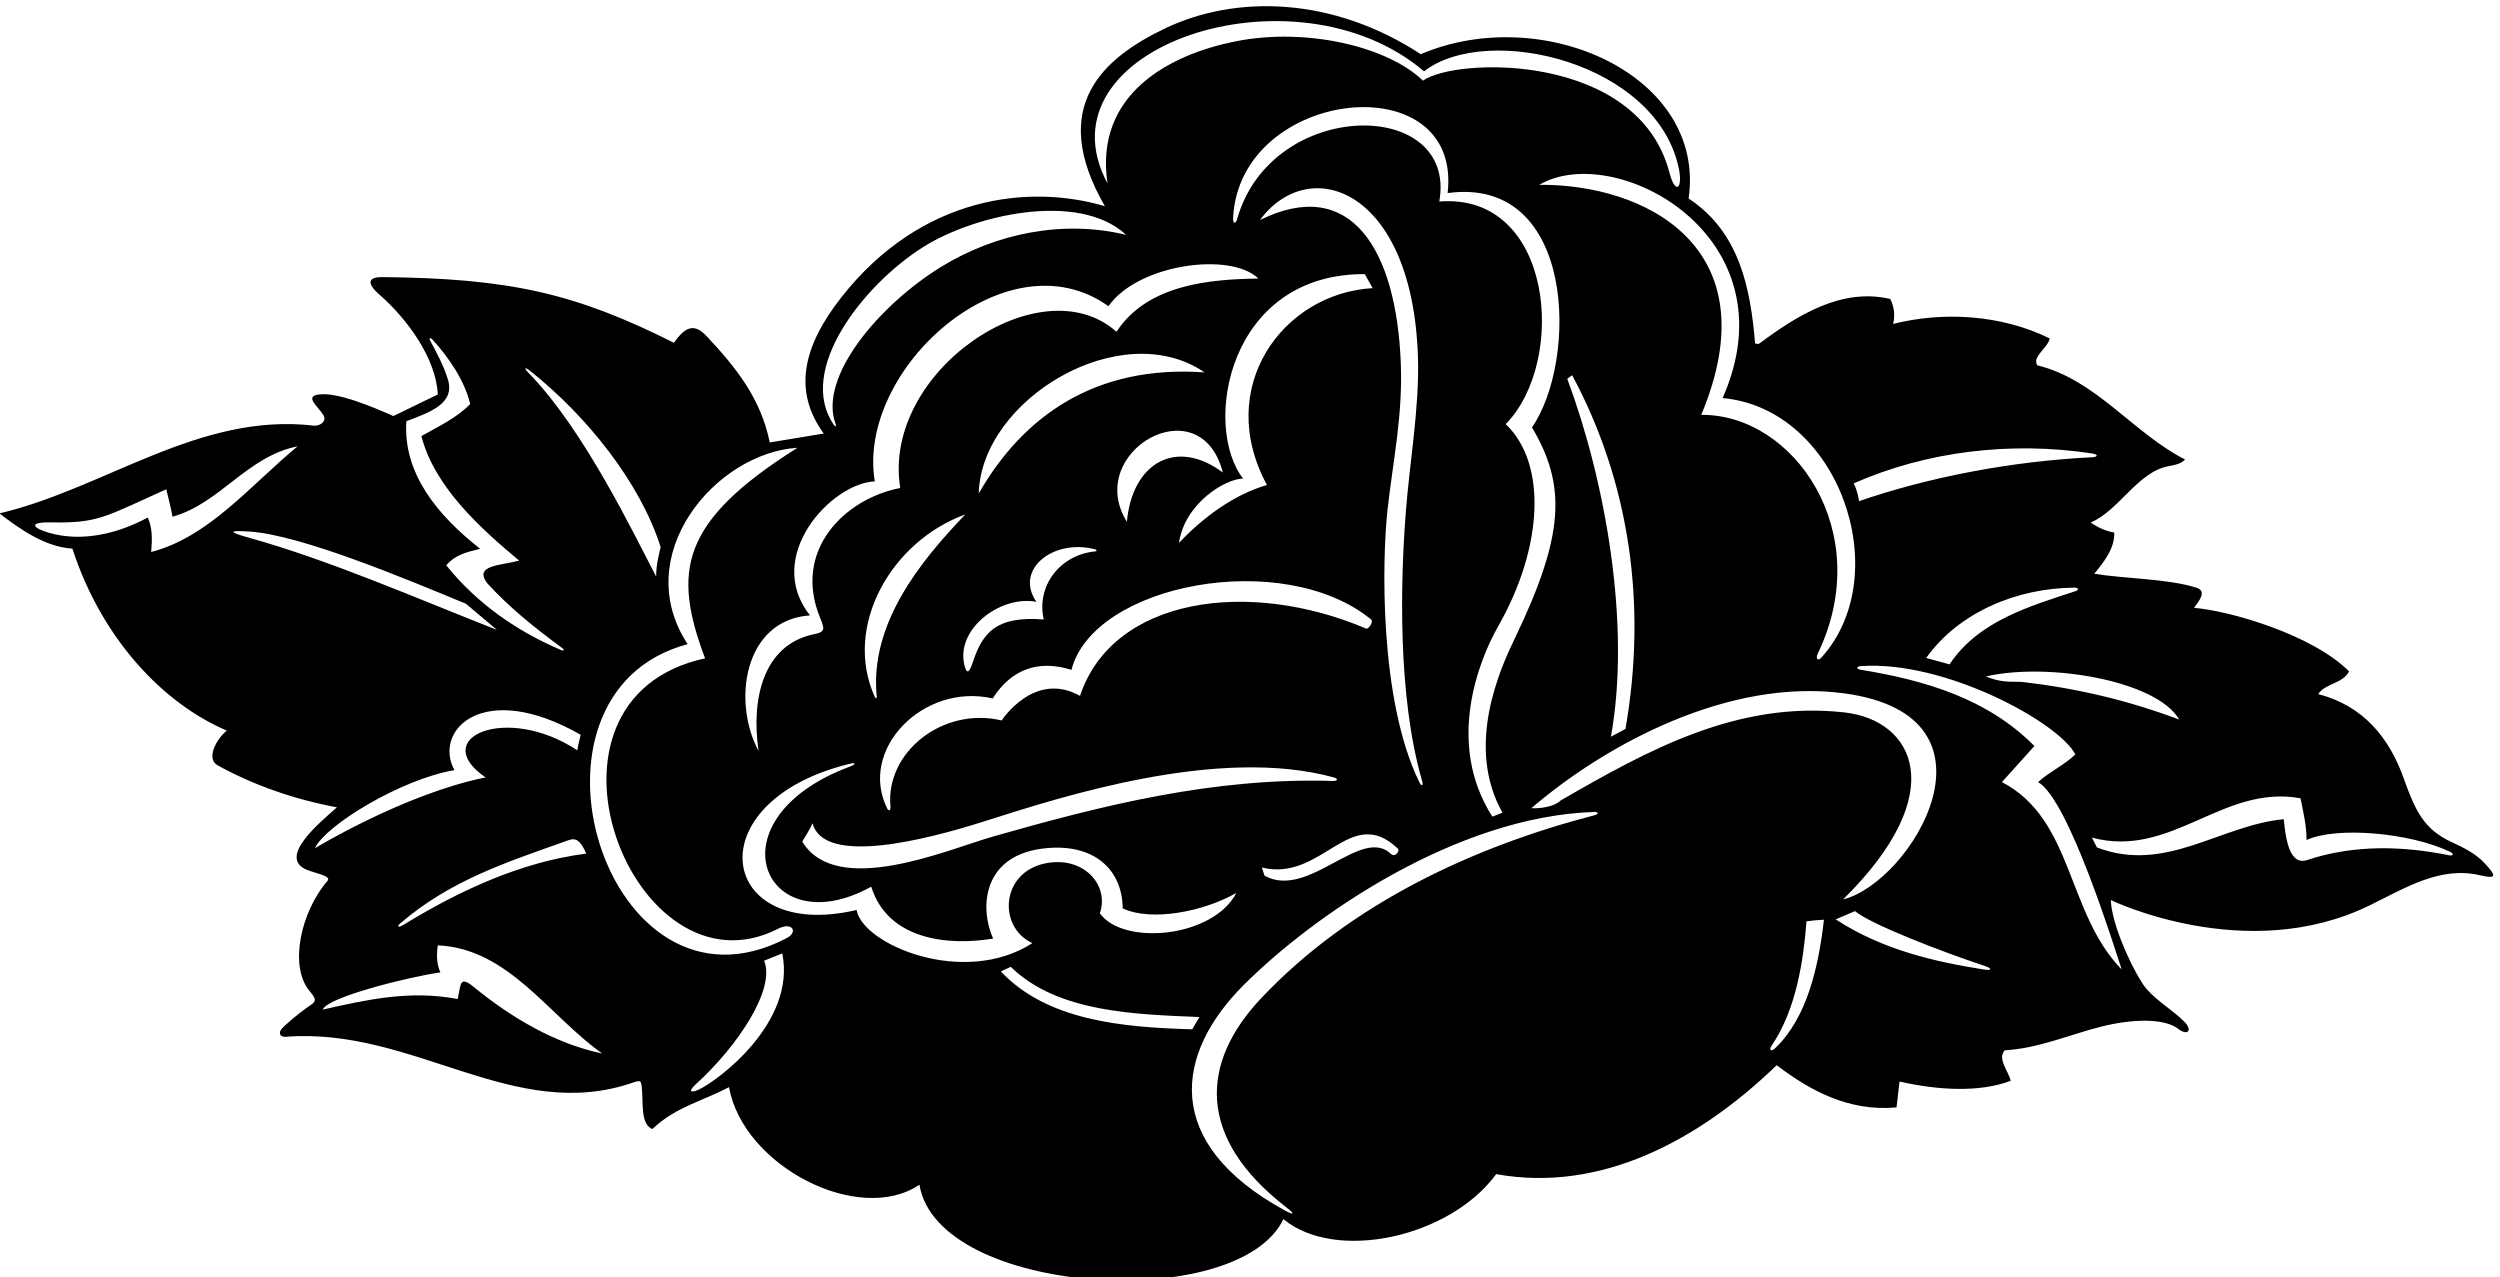 <?xml version="1.0" encoding="UTF-8" standalone="no"?>
<svg xmlns:inkscape="http://www.inkscape.org/namespaces/inkscape" xmlns:sodipodi="http://sodipodi.sourceforge.net/DTD/sodipodi-0.dtd" xmlns="http://www.w3.org/2000/svg" xmlns:svg="http://www.w3.org/2000/svg" version="1.1" id="svg1" width="704.083" height="359.76" viewBox="0 0 704.083 359.76">
  <defs id="defs1"></defs>
  <g id="g1" transform="translate(-66.309,-357.732)">
    <path id="path1" d="m 5759.79,3422.28 c -19.09,20.66 -44.57,33.04 -70.44,45.02 -57.34,26.53 -76.22,65.35 -100.5,133.77 -30.86,86.98 -85.69,154.43 -181.34,179.33 16.06,23.66 50.14,20.81 65.49,47.89 -77.93,78.1 -252.42,128.43 -328.43,134.7 9.01,12.4 28.82,35.59 4.97,42.71 -61.03,19.29 -153.2,18.89 -216.33,29.56 20.02,23.88 44.1,54.81 42.31,87.2 -18.49,3.26 -35.38,10.77 -49.69,21.31 59.74,25.18 99.88,107.57 164.77,119.19 13.2,2.37 26.12,4.81 34.95,14.12 -110.03,56.06 -188.97,169.56 -313.13,199.51 -11.11,19.05 21.84,35.21 26.58,56.86 -102.87,50.79 -226.42,57.36 -331.62,30.73 4.48,19.46 2,36.39 -6.07,52.87 -103.74,24.26 -197.17,-34.82 -278.56,-95.29 l -7.66,0.89 c -9.78,116.56 -32.56,235.75 -140.81,307.14 37.54,261.43 -309.07,415.58 -567.19,305.6 -186.65,122.09 -391.92,126.31 -541.89,54.37 -130.57,-62.63 -248.63,-165.21 -127.03,-376.26 -158.69,47.11 -387.72,23.39 -557.72,-192.56 -83.4,-105.92 -102.24,-200.31 -37.59,-288.83 l -114.29,-18.91 c -18.86,91.77 -68.91,156.14 -134.06,225.45 -27.5,29.26 -46.37,17.15 -68.96,-14.31 -207.76,104.07 -345.21,136.35 -617.51,139.04 -25.24,0.25 -37.87,-9.34 -5.63,-37.5 58.86,-51.42 119.74,-135.06 123.18,-211.08 l -94.1,-45.67 c -44.39,19.67 -118.26,50.98 -157.86,45.62 -31.04,-4.21 -2.07,-24.58 9.55,-43.36 8.74,-14.12 -8.66,-23.89 -19.79,-22.58 -243.296,28.51 -442.101,-133.02 -666.07,-185.83 42.821,-32.71 96.078,-71.09 154.5,-74.54 62.692,-192.72 193.731,-328.73 327.071,-385.38 -21.618,-16.94 -45.02,-59.62 -19.297,-73.72 76.856,-42.14 161.306,-71.76 252.376,-88.75 -36.63,-32.7 -125.93,-105.7 -64.09,-132.14 15.96,-6.83 52.58,-12.96 44.5,-23.13 -56.7,-65.56 -82.74,-181.08 -37.85,-234.3 17.75,-20.73 11.95,-22.34 -7.1,-35.37 -11.15,-7.62 -49.8,-38.69 -54.28,-46.6 -3.97,-7.01 -2.06,-15.37 10.94,-14.36 270.39,21 482.75,-185.01 736.17,-96.54 14.65,5.12 15.74,2.76 17.13,-9.01 3.9,-33.05 -3.53,-78.8 22.43,-89.89 49.91,47.48 107.93,59.61 162.37,88.81 30.31,-167.85 275.29,-292.95 403.32,-206.66 38.64,-235.36 675.19,-273.55 770.69,-72.85 110.5,-91.38 351.43,-39.66 450.59,95.3 221.76,-40.17 430.14,72.15 593.95,230.71 70.35,-53.68 152.8,-98.77 253.78,-89.4 l 6.36,54.75 c 78.92,-18.04 168.14,-23.96 235.47,1.52 -5.25,21.7 -28.99,46.65 -12.46,64.71 71.83,3.9 137.49,33.49 205.25,50.33 64.61,16.06 131.79,18.04 161.84,-4.97 20.69,-15.85 30.38,-2.67 13.7,14.34 -28.19,28.75 -69.13,49.86 -90.02,82.75 -30.69,48.3 -65.37,131.93 -66.27,175.55 0,0 286.63,-139.16 547.88,-11.25 75.72,37.07 149.75,83.8 234.21,63.72 37.2,-8.84 32.83,0.23 9.31,25.67 z m -646.58,304.14 c -109.25,40.89 -215.82,66.13 -333.17,79.76 -19.74,1.19 -41.74,-2.85 -76.32,11.55 131.16,30.27 361.54,-8.32 409.49,-91.31 z m -486.42,116.89 -49.49,13.51 c 68.84,96.75 192.76,148.56 315.03,148.94 7.3,0.03 8.7,-4.93 2.03,-7.13 -97.07,-32.08 -205.95,-62.78 -267.57,-155.32 z m 302.34,446.52 c 12.48,-1.91 12.37,-7.3 -0.13,-7.91 -173.84,-8.51 -349.1,-43.08 -493.71,-92.97 -2.02,12.4 -5.69,27.01 -11.52,37.54 153.82,68.04 333.13,89.69 505.36,63.34 z m -782.86,117.35 c 245.67,-21.94 368.4,-372.66 209.36,-549.34 -7.74,-8.61 -13.02,-2.53 -7.75,8.45 123.68,257.19 -51.07,507.36 -246.89,505.34 150.11,358.41 -123.4,489.29 -343,487.12 160.41,94.19 539.98,-108.51 388.28,-451.57 z m 257.46,-665.55 c -226.1,24.82 -413.77,-78.85 -600.69,-186.7 -11.38,-12 -40.87,-17.45 -61.8,-16.13 158.63,135.81 418.38,276.05 662.52,243.14 356.85,-48.1 142.02,-400.69 -2.37,-436.33 230.68,227.04 149.59,379.85 2.34,396.02 z m -723.54,-212.39 -21.5,-8.3 c -99.9,155.81 -27.43,333.27 12.35,403.06 94.55,165.88 104.41,344.02 15.9,428.01 130.56,132.41 101.56,490.86 -140.61,471.38 39.3,220.79 -355.17,220.07 -428.01,-36.85 -3.23,-11.41 -9.19,-10.38 -8.62,1.84 12.87,276.07 486.18,327.83 454.25,52.95 272.73,37.02 275.99,-356.17 178.62,-496.17 73.33,-123.24 68.82,-228.65 -36.41,-447 -30.82,-63.96 -105.54,-228.18 -25.97,-368.92 z m -291.56,1140.43 16.53,-29.67 c -190.07,-10.85 -335.73,-209.92 -223.77,-416.87 -68.88,-19.74 -135.6,-68.6 -186.27,-122.65 11.93,83.52 97.54,135.58 135.7,136.3 -86.69,111.58 -32.28,434.33 257.81,432.89 z M 2384.2,3542.3 c 0.74,-7.57 -3.53,-10.88 -6.59,-4.82 -62.89,124.85 75.98,267.5 222.99,233.66 40.01,62.84 98.02,82.36 166.85,60.54 46.84,182.54 448.73,258.39 634.3,106.84 6.32,-5.16 -5.77,-21.39 -10.35,-19.43 -249.46,106.14 -536.52,66.07 -605.86,-142.52 -96.86,54.56 -165.93,-52.03 -165.93,-52.03 -125.86,29.83 -246.63,-68.74 -235.41,-182.24 z m 500.6,602.94 c -92.08,148.55 156.04,289.83 203.1,104.29 -98.01,73.68 -191.87,21.18 -203.1,-104.29 z m -313.71,59.97 c 5.3,199.95 302.07,377 478.16,256.36 -230.03,16.43 -383.57,-91.38 -478.16,-256.36 z m 122.08,-229.5 c -46.97,67.77 34.83,134.27 123.85,111.34 4.22,-1.09 4.69,-4.12 0.78,-4.5 -75.16,-7.15 -125.41,-74.05 -108.99,-144.17 -101.72,7.86 -129.63,-28.32 -150.4,-90.84 -8.25,-24.81 -13.45,-24.23 -17.93,-4.68 -17.56,76.85 78.09,147.3 152.69,132.85 z m -338.08,-200.66 c 0.4,-4.05 -2.32,-4.65 -4.05,-0.84 -67.68,148.99 34.03,329.42 191.58,386.58 -95.52,-99.6 -202.98,-231.83 -187.53,-385.74 z m 230.71,-263.22 c 161.3,51.42 493.44,159.01 737.25,92.09 9.64,-2.64 8.27,-7.82 -1.8,-7.51 -252.44,7.84 -488.61,-51.62 -721.12,-118.03 -93.52,-26.71 -329.97,-130.39 -402.77,-10.42 7.84,13.31 13.8,21.85 21.82,38.92 23.64,-89.82 235.45,-36.86 366.62,4.95 z m 872.9,-58.78 c 4.71,-4.48 -5.92,-19.54 -14.82,-11.06 -62.99,60.01 -174.59,-97.46 -267.55,-46.26 l -5.76,17.32 c 128.37,-31.07 186.57,136.56 288.13,40 z m -22.06,717.07 c 11.38,103.12 32.49,198.55 28.18,310.51 -9.28,241.3 -105.68,398.63 -298.18,303.61 104.32,141.65 324.95,66.92 334.59,-294.42 2.78,-104.2 -17.66,-218.39 -25.78,-323.55 -11.01,-142.37 -18.42,-386.88 34.43,-569.68 3.16,-10.93 -0.99,-12.68 -6.06,-2.28 -85.59,175.53 -78.43,473.75 -67.18,575.81 z m 380.66,277.86 10.41,7.55 c 121.36,-226.08 159.04,-484.63 112.81,-748.97 l -30.76,-16.4 c 42.95,238.54 -12.22,542.57 -92.46,757.82 z m -303.33,651.1 c 134.6,104.24 496.81,18.68 540.25,-209.31 7.19,-37.77 -7.66,-54.13 -20.82,-4.19 -66.68,253.08 -450.72,243.86 -521.72,193.78 -73.2,71.28 -245.24,113.35 -396.46,83.28 -139.48,-27.73 -299.84,-111.31 -271.45,-300.95 -154.47,288.54 397.06,470.46 670.2,237.39 z M 2453.05,4726.81 c 106.74,67.65 328.91,119.89 430.24,25.96 -133.24,32.43 -276.31,3.52 -392.59,-68.18 -129.29,-79.71 -259.82,-232.14 -222.73,-332.41 2.04,-5.52 -0.4,-6.63 -3.76,-1.73 -79.36,115.71 61.61,295.72 188.84,376.36 z m -102.09,-496.04 c -39.48,237.96 280.29,524.62 494.81,370.97 61.88,88.76 257.7,116.25 317.57,58.57 -101.18,-1.56 -234.43,-11.62 -300.55,-112.72 -160.72,143.11 -497.71,-84.22 -457.96,-330.84 -117.85,-22.7 -228.45,-132.14 -169.58,-275.08 9.56,-23.23 11.06,-29.68 -11.93,-34.26 -110.16,-21.94 -134.45,-140.05 -118.44,-247.41 -55.77,102.77 -32.42,277.17 108.81,287.04 -99.06,125.08 45.7,280.21 137.27,283.73 z m -729.54,233.81 c 119.55,-95.16 232.54,-235.7 276.14,-372.96 -3.94,-16.67 -9.8,-38.81 -9.52,-62.37 -43.71,82.61 -151.34,309.77 -269.73,430.68 -11.06,11.3 -8.83,14.16 3.11,4.65 z m -262.35,-106.43 c 47.3,18.21 103.46,36.35 88.2,87.64 -8.59,28.89 -23.52,56.39 -38,83.49 -2.86,5.36 0.73,6.56 5.3,1.54 34.92,-38.3 67.79,-86.73 79.7,-136.2 -29,-29.93 -68.52,-48.07 -103.33,-67.91 27.47,-107.53 125.08,-195.38 207.04,-263.73 -39.83,-10.65 -96.48,-9.18 -67.84,-47.67 48.56,-53.28 102.95,-96.13 158.78,-137.34 5.29,-3.91 3.95,-6.88 -2,-4.36 -92.8,39.39 -177.78,97.83 -243.4,179.5 18,21.22 41.19,27.54 71.77,34.96 -89.51,70.32 -163.58,158.84 -156.22,270.08 z M 818.59,4081.28 c 2.652,28.53 2.562,50.76 -7.07,72.97 -61.719,-33.33 -138.629,-53.17 -210.071,-32.08 -33.234,9.8 -44.617,22.73 5.824,21.8 97.907,-1.79 111.774,10.57 243.383,70.11 4.407,-19.38 9.125,-35.31 13.227,-58.14 100.949,28.23 158.057,128.15 264.817,149.05 -98.17,-80.72 -187.72,-192.41 -310.11,-223.71 z m 206.79,30.3 c -42.63,11.85 -44.794,16.08 2.69,12.85 107.94,-7.32 327.07,-98.84 457.06,-152.73 l 65.71,-55.36 c -171.92,67.49 -354.85,147.79 -525.46,195.24 z m 139.9,-657.69 c 22.9,49.38 184.2,146.81 295.58,165.46 -45.74,83.65 60.08,193.35 267.32,74.85 -2.24,-9.73 -5.4,-21.29 -7.17,-32.91 -150.04,99.46 -316.68,26.26 -194.24,-57.36 -171.99,-34.71 -361.49,-150.04 -361.49,-150.04 z m 574.74,-11.25 C 1602.5,3425 1473.18,3365.28 1352.77,3291.7 c -10.81,-6.6 -15.04,-4.05 -6.33,3.43 106.51,91.46 226.37,129.55 349.09,173.38 15.46,5.51 27.64,12.7 44.49,-25.87 z m -238.68,-282.12 c -29.48,24.12 -26.79,6.18 -33.5,-25.9 -102.05,19.62 -194.45,-1.84 -285.62,-22.33 7.43,25.77 183.46,69.71 248.88,78.76 -7.94,17.57 -8.37,36.21 -5.56,57.25 150.21,-6.34 236.67,-150.68 348.54,-229.16 -100,21.22 -192.07,75.4 -272.74,141.38 z m 475.94,-218.07 c -16.24,-7.28 -22.6,-3.98 -4.37,12.63 87.39,79.6 168.49,200.56 143.66,260.71 14.49,6.05 25.62,10.34 38.43,15.51 30.22,-146.94 -138.05,-271.06 -177.72,-288.85 z m 187.09,321.15 c -382.42,-200.08 -601.71,518.23 -209.71,622.5 -123.55,188.37 58.76,404.86 232.54,415.85 -248.66,-156.77 -264.82,-261.65 -195.62,-445.89 -402.85,-87.17 -151.45,-729.17 154.6,-572.58 30.01,15.35 43.34,-6.72 18.19,-19.88 z m 148.04,59.65 c -293.39,-69.15 -343.97,229.08 -14.87,309.39 14.5,3.54 14.08,-0.78 0.06,-6.03 -299.24,-112.09 -179.92,-379.33 45.83,-254.03 35.48,-113.88 164.97,-125.57 258.06,-109.88 -29.11,65.43 -22.39,174.93 105.61,190.64 109.24,13.4 168.37,-46.12 168.78,-126.68 60.68,-28.61 171.75,-6.99 240.73,32.72 -49.91,-95.79 -240.48,-112.12 -289.12,-43.01 19.89,55.8 -29.11,116.94 -105.42,107.23 -105.13,-13.39 -112.66,-136.33 -37.34,-170.56 -145.54,-93.6 -359.5,-3 -372.32,70.21 z m 305.42,-130.15 21.11,9.76 c 98.63,-96.92 264.68,-100.66 399.43,-106.32 l -15.23,-25.98 c -150.46,4.15 -307.68,19.02 -405.31,122.54 z m 1256.86,330.68 c -252.79,-65.82 -514.64,-184.96 -706.06,-387.99 -126.63,-134.33 -138.93,-293.34 53.94,-442.38 17.63,-13.63 17.26,-17.73 -3.34,-6.45 -261.85,143.43 -231.65,332.58 -87.76,476.69 149.94,150.17 453.01,357.82 742.88,367.15 9.73,0.31 9.95,-4.52 0.34,-7.02 z m 383.64,-492.5 c -9.65,-9.28 -15.01,-5.32 -7.78,5.38 52.94,78.17 67.24,184.39 73.3,262.45 12.43,1.89 23.18,2.9 37.03,3.47 -11.34,-97.74 -34.97,-206.38 -102.55,-271.3 z m 440.94,165.93 c -100.16,15.83 -213.17,40.52 -313.54,106.18 l 40.92,17.44 c 33.01,-27.76 178.99,-84.2 274.94,-116.26 17.18,-5.74 14.09,-9.96 -2.32,-7.36 z m 292.01,-0.01 c -117.02,120.14 -101.8,318.15 -253.6,396.82 l 68.8,76.37 c -98.63,99.84 -230.59,139.25 -368.02,161.54 -9.25,1.51 -9.48,6.95 -0.01,7.64 177.72,13.02 420.16,-119.31 454.76,-187.02 -22.51,-21.81 -56.56,-37.83 -78.94,-58.54 64.59,-36.36 161.41,-349.5 177.01,-396.81 z m 693.45,241.8 c -97.85,20.03 -202.29,22.86 -300.38,-9.93 -37.1,-12.39 -45.63,42 -49.83,86.39 -135.82,-13.08 -250.04,-115.57 -395.62,-59.82 l -10.65,20.8 c 169.02,-45.15 276.65,113.53 441.84,83.25 6.08,-31.52 12.72,-57.1 12.64,-88.3 62.61,28.95 217.94,16.15 304.33,-25.16 8.4,-4.02 6.21,-8.98 -2.33,-7.23" style="fill:#000000;fill-opacity:1;fill-rule:nonzero;stroke:none" transform="matrix(0.133,0,0,-0.133,0,1056)"></path>
  </g>
</svg>
